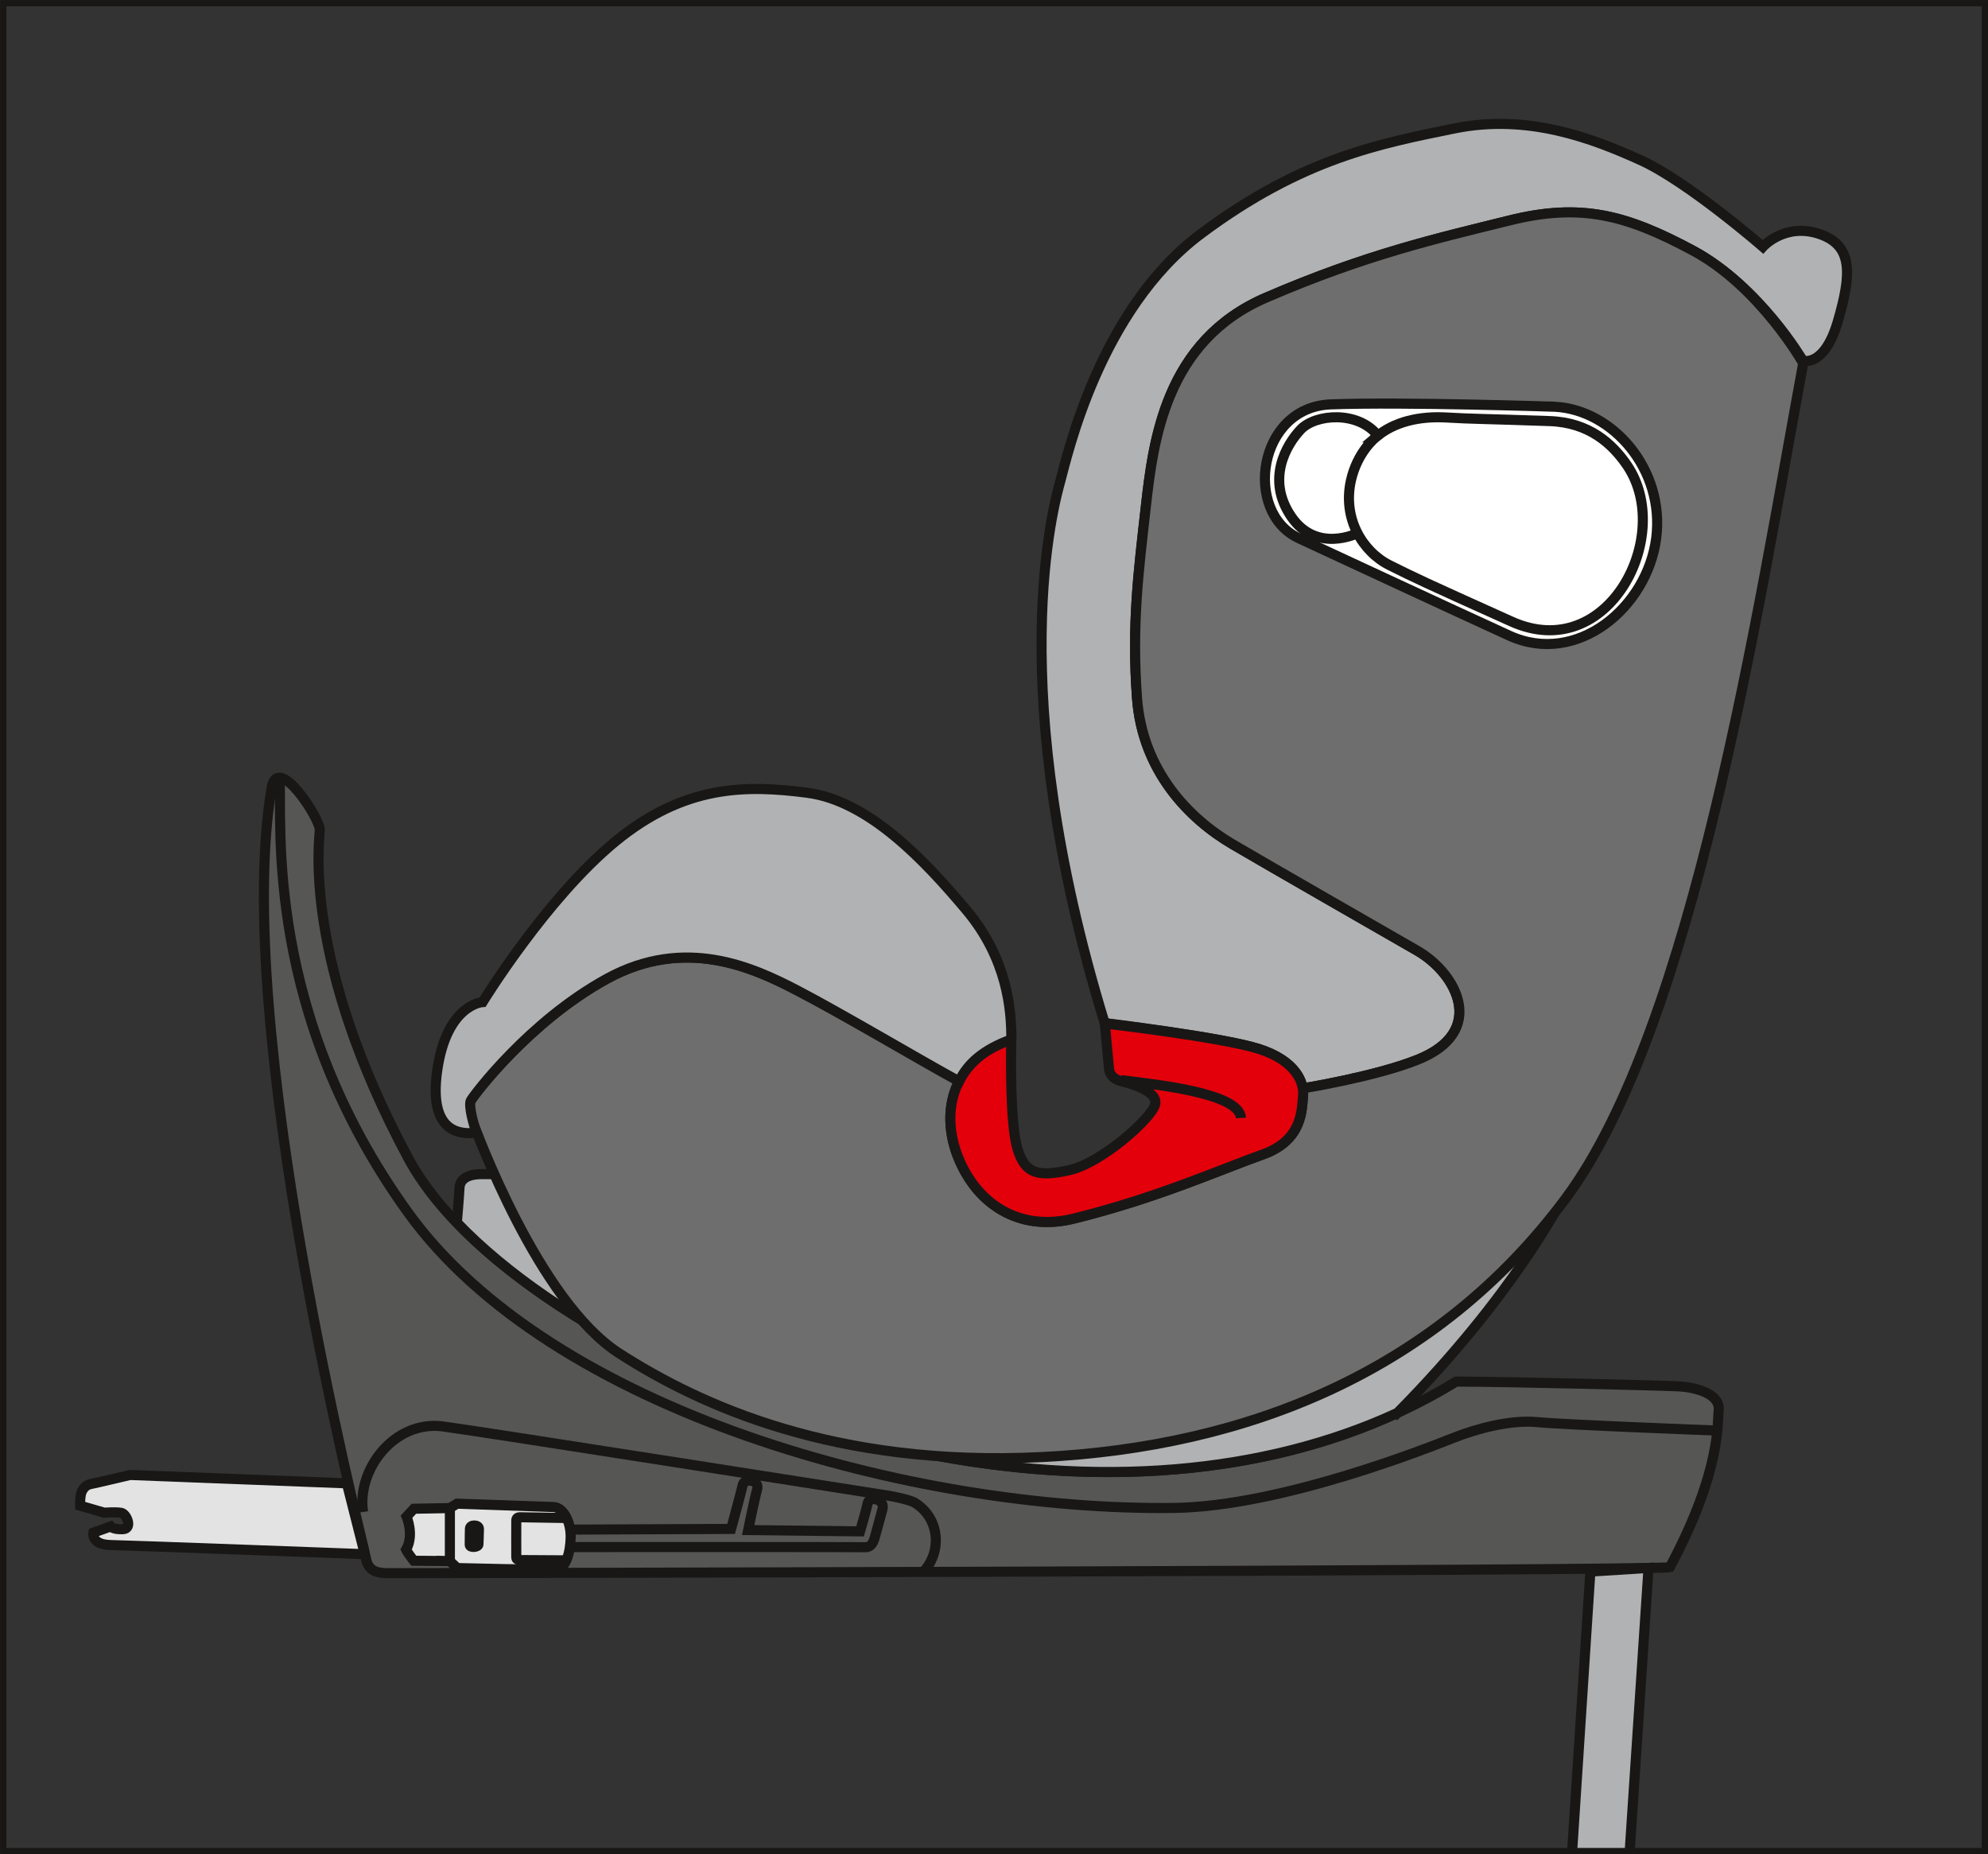 <?xml version="1.0" encoding="UTF-8"?>
<!DOCTYPE svg PUBLIC "-//W3C//DTD SVG 1.1//EN" "http://www.w3.org/Graphics/SVG/1.1/DTD/svg11.dtd">
<!-- Creator: CorelDRAW 2018 (64-Bit) -->
<svg xmlns="http://www.w3.org/2000/svg" xml:space="preserve" width="27.72mm" height="25.85mm" version="1.1" style="shape-rendering:geometricPrecision; text-rendering:geometricPrecision; image-rendering:optimizeQuality; fill-rule:evenodd; clip-rule:evenodd"
viewBox="0 0 293.65 273.85"
 xmlns:xlink="http://www.w3.org/1999/xlink">
 <rect x="0" y="0" width="293.65" height="273.85" fill="#333333" stroke="none"/>
 <defs>
  <style type="text/css">
   <![CDATA[
    .str1 {stroke:#181716;stroke-width:0.93;stroke-miterlimit:4}
    .str0 {stroke:#181716;stroke-width:1.49;stroke-miterlimit:10}
    .fil1 {fill:none;fill-rule:nonzero}
    .fil0 {fill:#565655;fill-rule:nonzero}
    .fil4 {fill:#6E6E6E;fill-rule:nonzero}
    .fil2 {fill:#B1B2B3;fill-rule:nonzero}
    .fil6 {fill:#E3000B;fill-rule:nonzero}
    .fil3 {fill:#E3E3E3;fill-rule:nonzero}
    .fil5 {fill:white;fill-rule:nonzero}
   ]]>
  </style>
 </defs>
 <g id="Слой_x0020_1">
  <path class="fil0" d="M40.1 116.4c0.89,-5.27 7.2,4.51 7.13,6.18 -0.06,1.67 -2.59,19.32 13.06,48.45 10.12,18.82 44.22,37.03 75.08,43.38 30.87,6.35 58.82,2.47 79.73,-10.37 7.35,0.01 29.9,0.56 32.76,0.7 2.85,0.14 6.08,1.17 6.03,3.36 -0.26,1.7 0.56,8.82 -7.23,23.35 -1.99,0.54 -186.65,0.91 -189.57,0.88 -2.93,-0.04 -2.92,-1.56 -3.33,-3.5 -0.41,-1.94 -19.56,-77.47 -13.65,-112.42z"/>
  <path class="fil1 str0" d="M40.1 116.4c0.89,-5.27 7.2,4.51 7.13,6.18 -0.06,1.67 -2.59,19.32 13.06,48.45 10.12,18.82 44.22,37.03 75.08,43.38 30.87,6.35 58.82,2.47 79.73,-10.37 7.35,0.01 29.9,0.56 32.76,0.7 2.85,0.14 6.08,1.17 6.03,3.36 -0.26,1.7 0.56,8.82 -7.23,23.35 -1.99,0.54 -186.65,0.91 -189.57,0.88 -2.93,-0.04 -2.92,-1.56 -3.33,-3.5 -0.41,-1.94 -19.56,-77.47 -13.65,-112.42z"/>
  <path class="fil2" d="M206.37 208.69c-19.68,9.04 -44.24,11.21 -70.99,5.71 -25.6,-5.26 -53.38,-18.69 -67.9,-33.85 0,0 0.34,-3.94 0.39,-5.11 0.05,-1.18 1.03,-2.03 3.26,-2.04 2.23,-0.01 12.13,-0.03 13.81,0.02 1.69,0.05 5.05,1.61 4.89,4.05 -0.07,1.08 -0.02,1.3 -0.21,3.14 -0.19,1.83 3.03,2.31 3.18,0.5 0.15,-1.8 0.9,-5.89 1.29,-7.46 0.39,-1.57 3.21,-1.79 4.6,-1.22 1.4,0.57 3.56,1.48 4.32,2.13 0.75,0.66 2.03,2.52 2.59,4.12 0.56,1.59 4.28,10.47 11.38,21.08 2.04,3.05 5.87,4.31 9.63,5.27 3.76,0.96 14.64,3.08 27.3,3.82 5.8,0.34 12.54,-5.42 14.22,-7.08 1.69,-1.65 8.62,-9.71 9.66,-11.01 1.04,-1.29 2.41,-2.58 3.48,-3.18 1.07,-0.6 2.43,-0.99 3.04,-1.16 0.61,-0.18 1.54,0.15 2.05,0.86 0.5,0.7 2.19,2.9 2.62,3.52 0.43,0.62 0.77,1.87 0.8,3.11 0.03,1.24 0.05,1.82 -0,2.81 -0.12,1.99 3.73,2.55 4.07,0.39 0.34,-2.15 1.85,-8.83 2.41,-10.91 0.57,-2.08 2.38,-5.55 6.17,-7.06 3.79,-1.51 18.13,-8.95 18.13,-8.95l5.7 0.74c0,0 3.64,1.36 4.63,1.86 0.99,0.49 1.45,1.48 0.59,3.02 -0.87,1.54 -7.7,15.28 -25.1,32.89z"/>
  <path class="fil1 str0" d="M206.37 208.69c-19.68,9.04 -44.24,11.21 -70.99,5.71 -25.6,-5.26 -53.38,-18.69 -67.9,-33.85 0,0 0.34,-3.94 0.39,-5.11 0.05,-1.18 1.03,-2.03 3.26,-2.04 2.23,-0.01 12.13,-0.03 13.81,0.02 1.69,0.05 5.05,1.61 4.89,4.05 -0.07,1.08 -0.02,1.3 -0.21,3.14 -0.19,1.83 3.03,2.31 3.18,0.5 0.15,-1.8 0.9,-5.89 1.29,-7.46 0.39,-1.57 3.21,-1.79 4.6,-1.22 1.4,0.57 3.56,1.48 4.32,2.13 0.75,0.66 2.03,2.52 2.59,4.12 0.56,1.59 4.28,10.47 11.38,21.08 2.04,3.05 5.87,4.31 9.63,5.27 3.76,0.96 14.64,3.08 27.3,3.82 5.8,0.34 12.54,-5.42 14.22,-7.08 1.69,-1.65 8.62,-9.71 9.66,-11.01 1.04,-1.29 2.41,-2.58 3.48,-3.18 1.07,-0.6 2.43,-0.99 3.04,-1.16 0.61,-0.18 1.54,0.15 2.05,0.86 0.5,0.7 2.19,2.9 2.62,3.52 0.43,0.62 0.77,1.87 0.8,3.11 0.03,1.24 0.05,1.82 -0,2.81 -0.12,1.99 3.73,2.55 4.07,0.39 0.34,-2.15 1.85,-8.83 2.41,-10.91 0.57,-2.08 2.38,-5.55 6.17,-7.06 3.79,-1.51 18.13,-8.95 18.13,-8.95l5.7 0.74c0,0 3.64,1.36 4.63,1.86 0.99,0.49 1.45,1.48 0.59,3.02 -0.87,1.54 -7.7,15.28 -25.1,32.89z"/>
  <path class="fil1 str0" d="M41.3 114.88c0.35,7.25 -2.24,34.72 18.92,64.13 21.16,29.42 74.71,44.2 113.22,43.69 15.93,-0.22 37.84,-9.01 41.31,-10.37 3.46,-1.36 8.39,-2.69 12.37,-2.3 3.99,0.39 26.15,1.23 26.15,1.23"/>
  <path class="fil3 str0" d="M66.45 230.55l-5.34 -0.05c0,0 -0.89,-1.14 -1.13,-1.64 1.24,-2.17 0.07,-4.87 0.07,-4.87l1.08 -1.17 5.31 -0.1 1.07 -0.65c0,0 12.84,0.44 14.27,0.5 1.43,0.06 2.54,2.15 2.51,4.43 -0.03,2.28 -0.72,4.66 -2.06,4.79 -1.34,0.13 -14.7,-0.21 -14.7,-0.21l-1.1 -1.03z"/>
  <path class="fil1 str0" d="M83.72 224.19c0,0 -6.26,-0.1 -6.66,-0.11 -0.39,-0.01 -0.78,-0.03 -0.8,0.43 -0.02,0.46 0,5.28 0,5.5 0,0.22 0.1,0.38 0.62,0.39 0.52,0.01 6.77,0.04 6.77,0.04"/>
  <path class="fil1 str0" d="M69.41 225.76c0.01,-0.65 1.33,-0.62 1.33,0.03 -0,0.65 -0.06,1.85 -0.07,2.29 -0.01,0.44 -1.29,0.55 -1.29,0.07 -0.01,-0.49 0.03,-2.4 0.03,-2.4z"/>
  <line class="fil1 str0" x1="66.45" y1="230.55" x2="66.45" y2= "222.72" />
  <path class="fil1 str0" d="M136.38 232.14c2.75,-2.88 2.52,-7.88 -1.26,-10.21 -0.78,-0.48 -3.7,-1.01 -3.7,-1.01 0,0 -60.81,-9.58 -66.02,-10.26 -7.22,-0.93 -12.73,6.45 -11.77,12.64"/>
  <path class="fil1 str0" d="M84.54 225.9l23.45 -0.1c0,0 1.51,-5.53 1.72,-6.52 0.21,-0.99 2.54,-0.78 2.13,0.67 -0.41,1.46 -1.33,6.02 -1.33,6.02l16.53 0.19c0,0 0.96,-3.28 1.14,-4.22 0.18,-0.94 2.6,-0.66 2.16,0.98 -0.44,1.64 -1.05,3.9 -1.17,4.28 -0.12,0.38 -0.42,1.34 -1.38,1.3 -0.95,-0.04 -43.43,-0.02 -43.43,-0.02"/>
  <path class="fil3" d="M51.25 219.07l-32.04 -1.24c0,0 -5.14,1.22 -5.89,1.36 -0.74,0.14 -1.23,0.84 -1.38,1.53 -0.14,0.69 -0.11,1.65 -0.11,1.65l3.56 1.03c0,0 1.69,-0.12 2.51,0.02 0.82,0.14 1.72,2.37 0.25,2.42 -1.47,0.06 -1.82,-0.4 -1.82,-0.4l-2.54 0.91c0,0 -0.4,1.76 2.52,1.83 2.92,0.06 37.57,1.35 37.57,1.35l-2.65 -10.46z"/>
  <path class="fil1 str0" d="M51.25 219.07l-32.04 -1.24c0,0 -5.14,1.22 -5.89,1.36 -0.74,0.14 -1.23,0.84 -1.38,1.53 -0.14,0.69 -0.11,1.65 -0.11,1.65l3.56 1.03c0,0 1.69,-0.12 2.51,0.02 0.82,0.14 1.72,2.37 0.25,2.42 -1.47,0.06 -1.82,-0.4 -1.82,-0.4l-2.54 0.91c0,0 -0.4,1.76 2.52,1.83 2.92,0.06 37.57,1.35 37.57,1.35l-2.65 -10.46z"/>
  <polygon class="fil2" points="234.92,232.09 232.23,273.38 240.73,273.38 243.5,231.55 "/>
  <path class="fil1 str0" d="M234.92 232.09l-2.69 41.29m8.5 0l2.78 -41.82 -8.58 0.54"/>
  <path class="fil2" d="M192.41 160.75c0,0 10.71,-1.73 17,-4.25 10.36,-4.15 5.79,-12.73 -0.07,-16.1 -5.86,-3.38 -20.89,-11.97 -27.29,-15.73 -6.41,-3.76 -13.32,-10.8 -14.1,-21.6 -0.79,-10.8 0.21,-18.55 1.3,-28.2 1.09,-9.66 2.85,-24.47 17.75,-30.9 14.9,-6.43 25.32,-8.76 35.91,-11.39 10.59,-2.64 17.29,-0.85 27.15,4.43 9.87,5.29 16.25,16.25 16.25,16.25 0,0 3.18,1.06 5.18,-5.85 2,-6.91 2.28,-11.19 -2.79,-12.87 -5.08,-1.68 -8.3,1.91 -8.3,1.91 0,0 -11.1,-9.66 -18.11,-12.82 -7,-3.17 -16.58,-6.88 -27.46,-4.66 -10.88,2.22 -22.44,4.36 -37.45,15.57 -15,11.22 -19.78,32.97 -20.72,36.37 -0.93,3.4 -8.71,30.46 6.51,80.18 0,0 17.23,2.09 22.71,3.82 4.65,1.47 6.24,3.93 6.51,5.85z"/>
  <path class="fil1 str0" d="M192.41 160.75c0,0 10.71,-1.73 17,-4.25 10.36,-4.15 5.79,-12.73 -0.07,-16.1 -5.86,-3.38 -20.89,-11.97 -27.29,-15.73 -6.41,-3.76 -13.32,-10.8 -14.1,-21.6 -0.79,-10.8 0.21,-18.55 1.3,-28.2 1.09,-9.66 2.85,-24.47 17.75,-30.9 14.9,-6.43 25.32,-8.76 35.91,-11.39 10.59,-2.64 17.29,-0.85 27.15,4.43 9.87,5.29 16.25,16.25 16.25,16.25 0,0 3.18,1.06 5.18,-5.85 2,-6.91 2.28,-11.19 -2.79,-12.87 -5.08,-1.68 -8.3,1.91 -8.3,1.91 0,0 -11.1,-9.66 -18.11,-12.82 -7,-3.17 -16.58,-6.88 -27.46,-4.66 -10.88,2.22 -22.44,4.36 -37.45,15.57 -15,11.22 -19.78,32.97 -20.72,36.37 -0.93,3.4 -8.71,30.46 6.51,80.18 0,0 17.23,2.09 22.71,3.82 4.65,1.47 6.24,3.93 6.51,5.85z"/>
  <path class="fil4 str0" d="M141.78 159.48c-5.69,-3.1 -17.6,-9.88 -24.04,-13.22 -6.44,-3.35 -16.52,-8.04 -28.08,-1.72 -11.56,6.33 -19.79,17.35 -20.13,18.01 -0.34,0.67 -0.27,1.73 0.27,3.08 0.54,1.35 9.73,26.57 21.66,34.24 11.92,7.67 31.86,16.83 62.38,15.32 30.52,-1.51 58.39,-12.68 77.38,-38.13 18.99,-25.45 28.47,-87.36 35.14,-123.41 0,0 -6.43,-11.36 -16.3,-16.65 -9.86,-5.29 -16.56,-7.07 -27.15,-4.43 -10.59,2.63 -21.01,4.96 -35.91,11.39 -14.9,6.43 -16.66,21.23 -17.75,30.9 -1.09,9.66 -2.09,17.41 -1.3,28.21 0.79,10.8 7.7,17.84 14.1,21.6 6.41,3.76 21.43,12.35 27.29,15.73 5.86,3.37 10.43,11.95 0.07,16.1 -6.29,2.53 -17.01,4.24 -17.01,4.24 0.05,0.36 0.1,0.78 0.07,1.08 -0.2,1.93 0.06,6.57 -5.99,8.7 -6.05,2.14 -15.68,6.47 -27.94,9.47 -7.39,1.82 -13.6,-1.54 -16.68,-8.29 -1.84,-4.02 -2.1,-8.56 -0.04,-12.29l-0.04 0.07z"/>
  <path class="fil5" d="M229.71 60.07c8.52,0.47 16.24,9.26 14.93,19.43 -1.31,10.18 -11.7,18.96 -21.73,14.36 -10.03,-4.59 -22.77,-10.53 -31.04,-14.36 -8.26,-3.83 -6.1,-19.37 4.7,-19.78 10.8,-0.4 33.14,0.35 33.14,0.35z"/>
  <path class="fil1 str0" d="M229.71 60.07c8.52,0.47 16.24,9.26 14.93,19.43 -1.31,10.18 -11.7,18.96 -21.73,14.36 -10.03,-4.59 -22.77,-10.53 -31.04,-14.36 -8.26,-3.83 -6.1,-19.37 4.7,-19.78 10.8,-0.4 33.14,0.35 33.14,0.35z"/>
  <path class="fil1 str0" d="M203.2 64.6c2.72,-2.35 6.52,-3.17 10.48,-2.94 3.96,0.23 4.95,0.17 15.25,0.53 5.81,0.21 9.2,3.32 11.37,6.47 7.12,10.34 -2.75,29.57 -17.04,23.13 -13.38,-6.02 -13.98,-6.32 -17.99,-8.31 -4.01,-2 -6.96,-6.9 -5.73,-12.48 0.94,-4.27 3.66,-6.4 3.66,-6.4z"/>
  <path class="fil1 str0" d="M203.53 64.33c-2.95,-3.73 -9.22,-3.18 -11.38,-0.92 -2.16,2.26 -5.16,7.4 -1.42,12.88 3.74,5.49 9.79,2.45 9.79,2.45"/>
  <path class="fil6" d="M163.19 151.15c0,0 17.23,2.01 22.71,3.74 5.49,1.73 6.78,4.99 6.58,6.92 -0.21,1.92 0.06,6.56 -5.99,8.7 -6.05,2.14 -15.68,6.46 -27.95,9.47 -7.39,1.81 -13.6,-1.54 -16.68,-8.29 -3.08,-6.75 -1.72,-14.96 7.52,-18.31 -0.05,2.01 -0.21,12.65 0.92,16.31 1.12,3.65 2.97,4.17 7.68,3.12 4.71,-1.05 12.17,-7.66 12.65,-9.72 0.48,-2.06 -4.12,-3.19 -5.05,-3.43 -0.93,-0.24 -1.66,-0.84 -1.76,-1.78 -0.11,-0.94 -0.62,-6.73 -0.62,-6.73z"/>
  <path class="fil1 str0" d="M163.19 151.15c0,0 17.23,2.01 22.71,3.74 5.49,1.73 6.78,4.99 6.58,6.92 -0.21,1.92 0.06,6.56 -5.99,8.7 -6.05,2.14 -15.68,6.46 -27.95,9.47 -7.39,1.81 -13.6,-1.54 -16.68,-8.29 -3.08,-6.75 -1.72,-14.96 7.52,-18.31 -0.05,2.01 -0.21,12.65 0.92,16.31 1.12,3.65 2.97,4.17 7.68,3.12 4.71,-1.05 12.17,-7.66 12.65,-9.72 0.48,-2.06 -4.12,-3.19 -5.05,-3.43 -0.93,-0.24 -1.66,-0.84 -1.76,-1.78 -0.11,-0.94 -0.62,-6.73 -0.62,-6.73z"/>
  <path class="fil1 str0" d="M165.57 159.51c4.44,0.61 17.53,1.79 17.73,5.6"/>
  <path class="fil2" d="M149.37 153.52c-3.98,1.44 -6.38,3.45 -7.71,6.18 -5.7,-3.1 -17.49,-10.1 -23.92,-13.44 -6.44,-3.35 -16.52,-8.05 -28.08,-1.72 -11.56,6.33 -19.79,17.35 -20.12,18.01 -0.34,0.67 0.33,3.39 0.87,4.74 0.09,0.23 -0.58,-1.43 0,0 -2,0.21 -7.23,0.45 -5.82,-9.27 1.41,-9.72 6.7,-10.03 6.7,-10.03 0,0 9.4,-15.34 19.61,-23.72 10.21,-8.38 19.23,-8.37 28.34,-7.19 9.1,1.18 17.41,10.07 23.49,17.3 6.08,7.22 6.68,14.78 6.65,19.13z"/>
  <path class="fil1 str0" d="M149.37 153.52c-3.98,1.44 -6.38,3.45 -7.71,6.18 -5.7,-3.1 -17.49,-10.1 -23.92,-13.44 -6.44,-3.35 -16.52,-8.05 -28.08,-1.72 -11.56,6.33 -19.79,17.35 -20.12,18.01 -0.34,0.67 0.33,3.39 0.87,4.74 0.09,0.23 -0.58,-1.43 0,0 -2,0.21 -7.23,0.45 -5.82,-9.27 1.41,-9.72 6.7,-10.03 6.7,-10.03 0,0 9.4,-15.34 19.61,-23.72 10.21,-8.38 19.23,-8.37 28.34,-7.19 9.1,1.18 17.41,10.07 23.49,17.3 6.08,7.22 6.68,14.78 6.65,19.13z"/>
  <polygon class="fil1 str1" points="0.47,273.38 293.19,273.38 293.19,0.47 0.47,0.47 "/>
 </g>
</svg>
